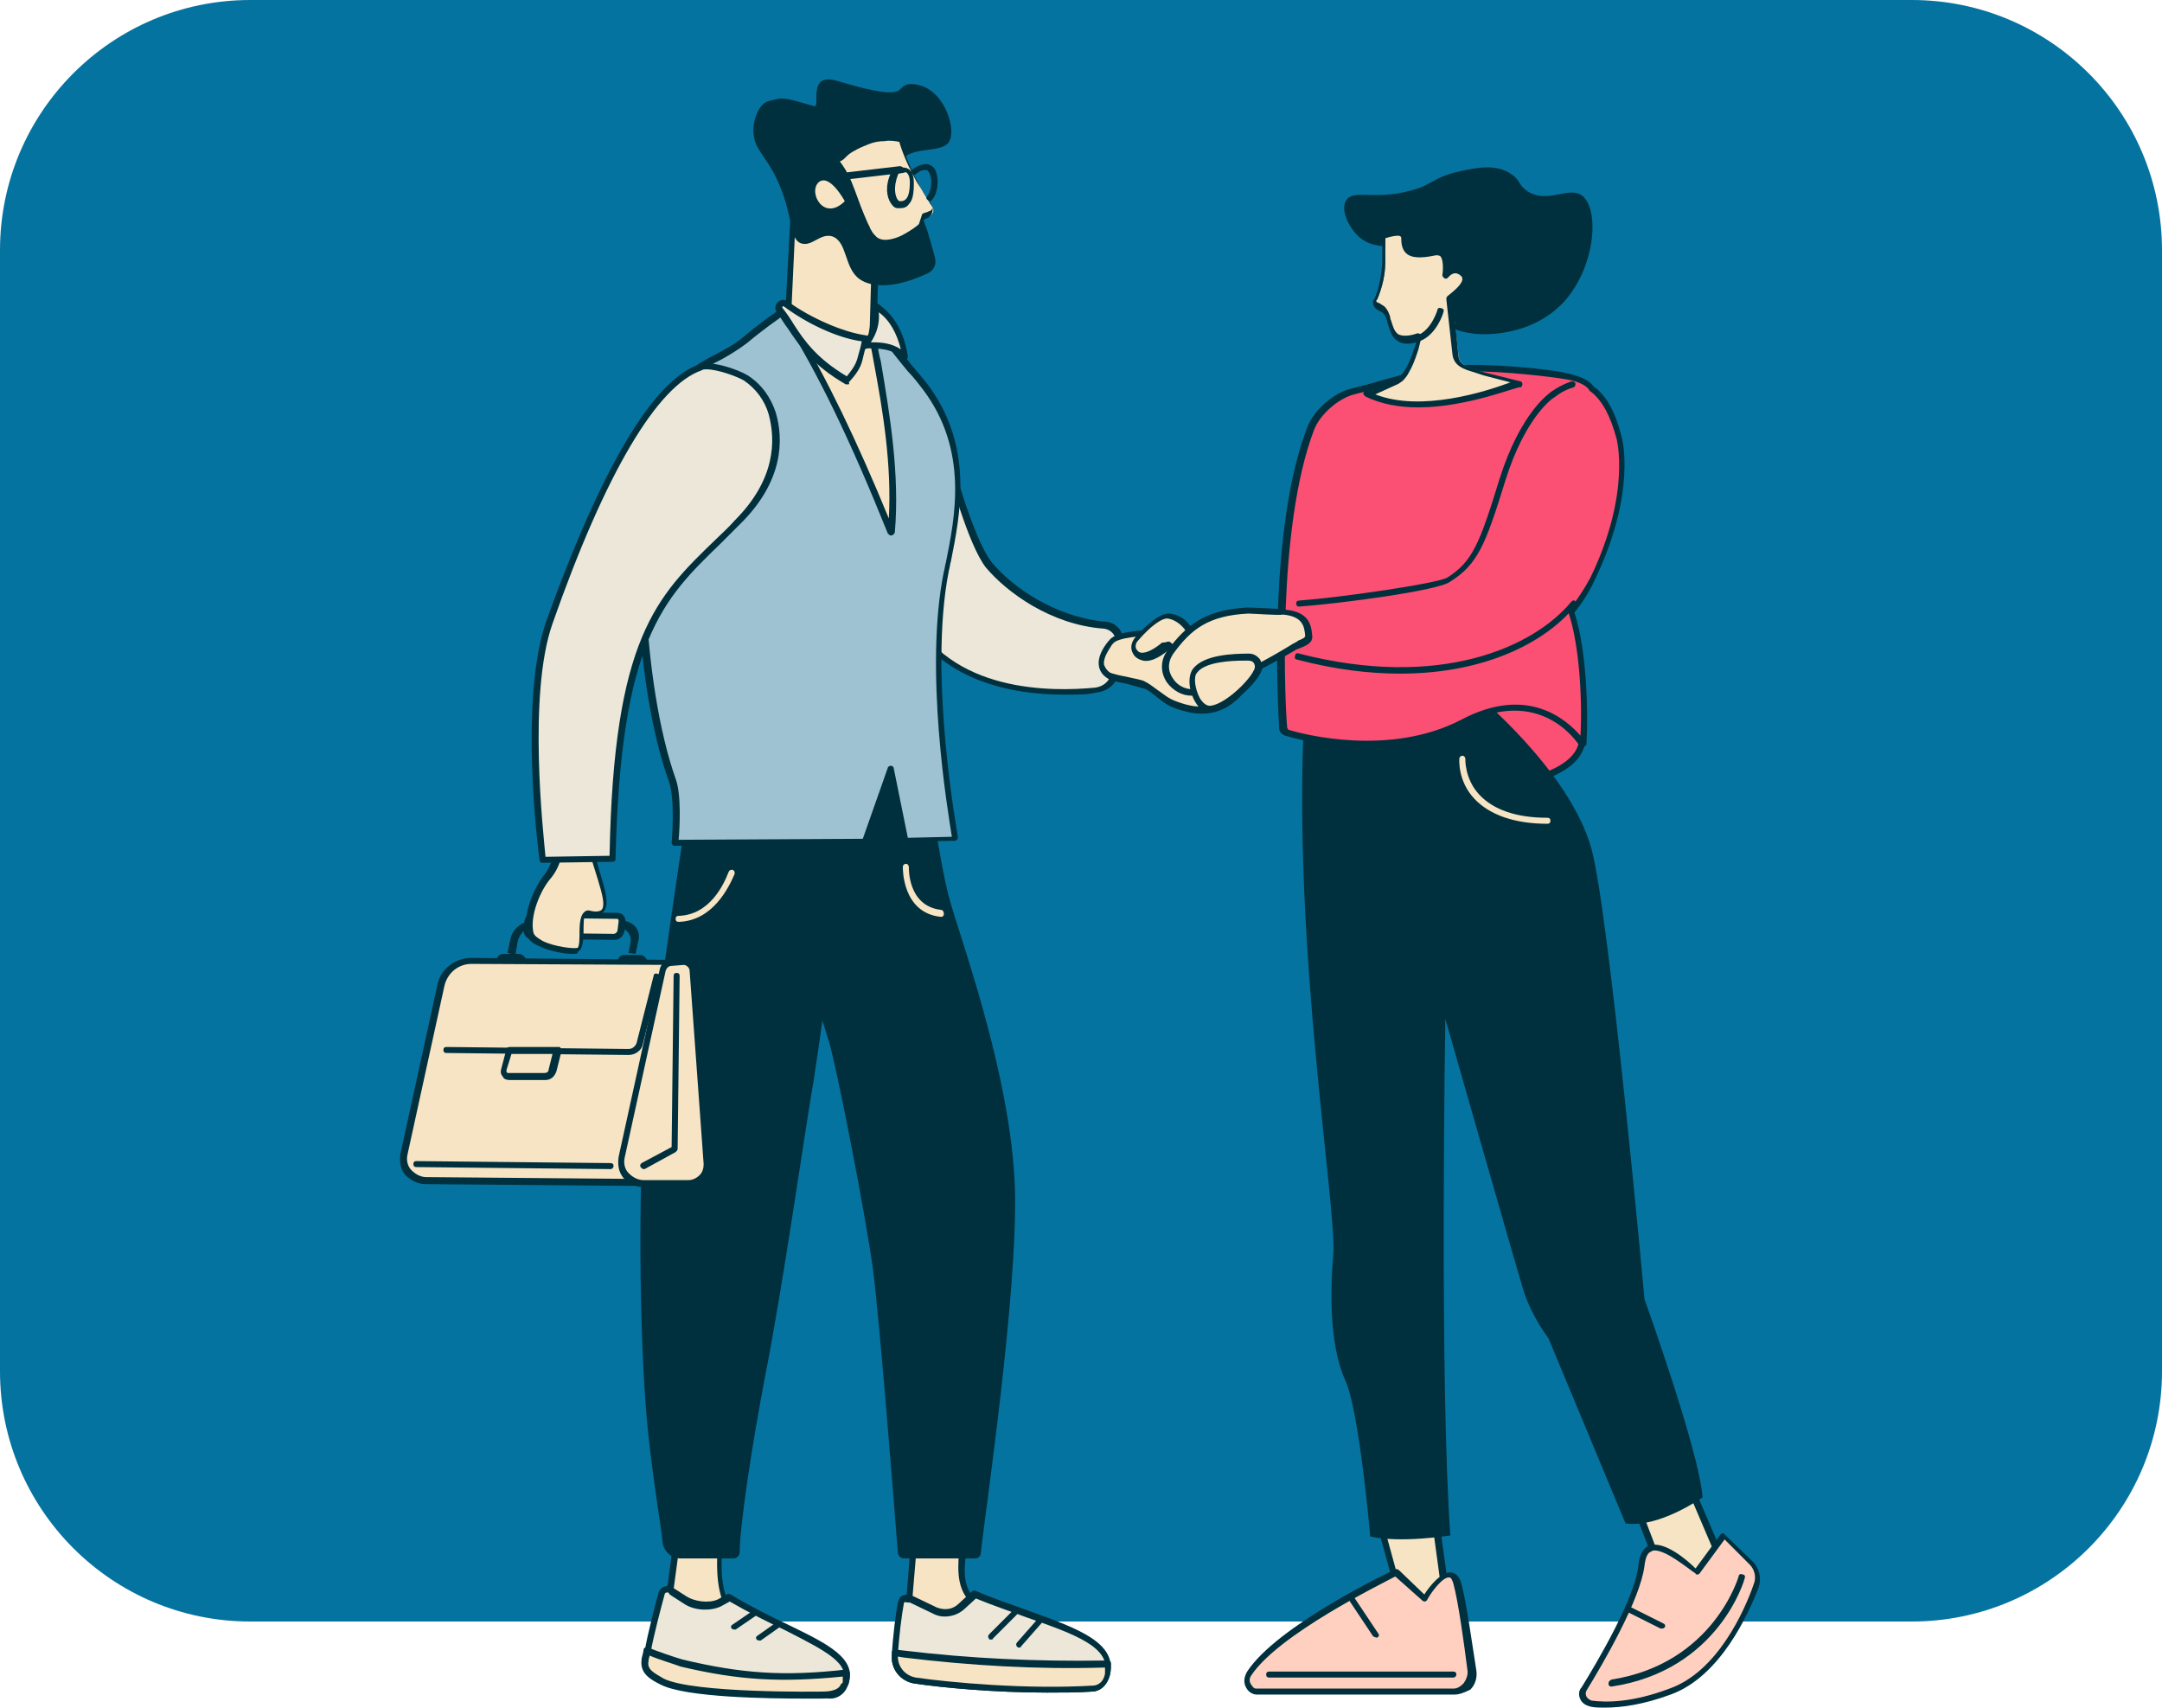<?xml version="1.0" encoding="utf-8"?>
<!-- Generator: Adobe Illustrator 27.0.1, SVG Export Plug-In . SVG Version: 6.00 Build 0)  -->
<svg version="1.1" id="Layer_1" xmlns="http://www.w3.org/2000/svg" xmlns:xlink="http://www.w3.org/1999/xlink" x="0px" y="0px"
	 viewBox="0 0 216 170.6" style="enable-background:new 0 0 216 170.6;" xml:space="preserve">
<style type="text/css">
	.st0{fill:#0573A0;}
	.st1{fill:#F7E4C4;}
	.st2{fill:#00303D;}
	.st3{fill:#ECE7D9;}
	.st4{fill:#9EC2D2;}
	.st5{fill:#FB4F73;}
	.st6{fill:#FFCFBF;}
</style>
<g>
	<path class="st0" d="M191,162H25c-13.8,0-25-11.2-25-25V25C0,11.2,11.2,0,25,0h166c13.8,0,25,11.2,25,25v112
		C216,150.8,204.8,162,191,162z"/>
	<g>
		<g>
			<g>
				<g>
					<g>
						<path class="st1" d="M66.4,162.9l7-1.4c-1.4-1.7-1.7-3.7-1.4-7.3l-4.3-0.2L66.4,162.9z"/>
						<g>
							<path class="st2" d="M66.4,163.2c-0.1,0-0.2,0-0.2-0.1c-0.1-0.1-0.1-0.2-0.1-0.3l1.2-8.9c0-0.2,0.2-0.3,0.3-0.3l4.3,0.2
								c0.1,0,0.2,0,0.2,0.1c0.1,0.1,0.1,0.2,0.1,0.2c-0.3,3.6,0,5.4,1.3,7.1c0.1,0.1,0.1,0.2,0,0.3c0,0.1-0.1,0.2-0.2,0.2
								L66.4,163.2C66.4,163.2,66.4,163.2,66.4,163.2z M67.9,154.3l-1.1,8.2l6.1-1.2c-1.1-1.6-1.4-3.6-1.2-6.8L67.9,154.3z"/>
						</g>
					</g>
					<g>
						<g>
							<path class="st3" d="M66.1,159.2c-0.3,1.1-1.1,4-1.4,5.8c-0.2,1.1,0.5,2.2,1.6,2.6c3.1,1,10.5,1.2,16.7,1.8
								c0.4,0,1.2-0.1,1.6-1.1c1.3-3.5-5.3-4.8-11.6-8.7c0,0-0.4,0.3-1,0.6c-1,0.5-2.5,0.3-3.4-0.3l-1.4-0.9
								C66.7,158.6,66.2,158.8,66.1,159.2z"/>
							<g>
								<path class="st2" d="M83,169.7c0,0-0.1,0-0.1,0c-1.6-0.1-3.3-0.3-4.9-0.4c-4.9-0.3-9.5-0.7-11.8-1.4c-1.2-0.4-2-1.7-1.8-2.9
									c0.3-1.8,1.1-4.8,1.4-5.9c0.1-0.3,0.3-0.5,0.6-0.6c0.3-0.1,0.6-0.1,0.8,0.1l1.4,0.9c0.8,0.5,2.2,0.7,3.1,0.3
									c0.5-0.3,0.9-0.5,0.9-0.5c0.1-0.1,0.2-0.1,0.4,0c2,1.2,4,2.2,5.7,3c3.9,1.9,7.1,3.4,6,6.1C84.4,169.3,83.6,169.7,83,169.7z
									 M66.7,159.1c0,0-0.1,0-0.1,0c-0.1,0-0.2,0.1-0.2,0.2c-0.3,1.1-1.1,4.1-1.4,5.8c-0.2,1,0.4,1.9,1.3,2.2
									c2.3,0.7,7.1,1,11.7,1.4c1.6,0.1,3.3,0.2,4.9,0.4c0.1,0,0.9,0,1.3-0.9c0.8-2-1.6-3.2-5.7-5.3c-1.7-0.8-3.7-1.8-5.6-2.9
									c-0.2,0.1-0.5,0.3-0.9,0.5c-1.1,0.5-2.7,0.4-3.7-0.3l-1.4-0.9C66.8,159.1,66.8,159.1,66.7,159.1z M66.1,159.2L66.1,159.2
									L66.1,159.2z"/>
							</g>
						</g>
						<g>
							<path class="st1" d="M64.5,165.8C64.5,165.9,64.5,165.9,64.5,165.8c-0.2,1.2,0.7,1.7,1.7,2.2c3.1,1.6,16,1.4,16,1.4
								s1.7,0.1,2.2-0.9c0.1-0.1,0.2-0.2,0.2-0.4c0-0.2,0.1-0.9,0.1-0.9c-6.5,0.7-10.7,0.4-16.4-1c-0.7-0.2-2.9-0.9-3.5-1.2
								C64.7,164.9,64.6,165.2,64.5,165.8z"/>
							<g>
								<path class="st2" d="M80.4,169.7c-3.6,0-11.9-0.1-14.4-1.4c-1-0.5-2.1-1.1-1.9-2.5c0,0,0,0,0-0.1c0.2-0.7,0.2-0.9,0.2-0.9
									c0-0.1,0.1-0.2,0.2-0.2c0.1,0,0.2,0,0.3,0c0.6,0.3,2.7,1,3.4,1.2c5.9,1.4,10.1,1.7,16.3,1c0.1,0,0.2,0,0.3,0.1
									c0.1,0.1,0.1,0.2,0.1,0.2c0,0.1,0,0.7-0.1,1c0,0.2-0.1,0.3-0.2,0.4c0,0,0,0.1-0.1,0.1c-0.6,1.2-2.5,1.1-2.5,1.1
									C82,169.7,81.4,169.7,80.4,169.7z M64.9,165.4c0,0.1-0.1,0.3-0.1,0.5c0,0,0,0,0,0l0,0c-0.2,0.9,0.5,1.2,1.5,1.8
									c3,1.5,15.7,1.3,15.8,1.3c0.4,0,1.6,0,1.9-0.7c0,0,0-0.1,0.1-0.1c0.1-0.1,0.1-0.1,0.1-0.2c0-0.1,0-0.3,0-0.5
									c-6.1,0.6-10.3,0.4-16.2-1C67.5,166.3,65.8,165.8,64.9,165.4z M64.5,165.8L64.5,165.8L64.5,165.8z"/>
							</g>
						</g>
						<path class="st2" d="M73.4,162.8c-0.1,0-0.2,0-0.3-0.1c-0.1-0.1-0.1-0.3,0.1-0.4l1.9-1.3c0.1-0.1,0.3-0.1,0.4,0.1
							c0.1,0.1,0.1,0.3-0.1,0.4l-1.9,1.3C73.6,162.8,73.5,162.8,73.4,162.8z"/>
						<path class="st2" d="M75.9,163.9c-0.1,0-0.2,0-0.3-0.1c-0.1-0.1-0.1-0.3,0.1-0.4l1.7-1.2c0.1-0.1,0.3-0.1,0.4,0.1
							c0.1,0.1,0.1,0.3-0.1,0.4l-1.7,1.2C76,163.9,75.9,163.9,75.9,163.9z"/>
					</g>
				</g>
				<g>
					<g>
						<path class="st1" d="M90.7,161.7l4.9,1.6l2.6-2.7c-2.8-1.4-1.9-4.4-1.9-6.3l-5-0.2L90.7,161.7z"/>
						<g>
							<path class="st2" d="M95.6,163.6C95.6,163.6,95.5,163.6,95.6,163.6l-5-1.6c-0.1,0-0.2-0.2-0.2-0.3l0.6-7.6
								c0-0.2,0.2-0.3,0.3-0.3l5,0.2c0.1,0,0.2,0,0.2,0.1c0.1,0.1,0.1,0.1,0.1,0.2c0,0.3,0,0.6-0.1,1c-0.2,1.8-0.4,3.9,1.8,5
								c0.1,0,0.2,0.1,0.2,0.2c0,0.1,0,0.2-0.1,0.3l-2.6,2.7C95.8,163.5,95.7,163.6,95.6,163.6z M91,161.5l4.5,1.4l2.1-2.3
								c-2.1-1.4-1.9-3.7-1.8-5.4c0-0.2,0-0.4,0.1-0.6l-4.3-0.2L91,161.5z"/>
						</g>
					</g>
					<g>
						<g>
							<path class="st3" d="M90,160.2c-0.2,1.2-0.5,3.3-0.6,5.3c0,1.2,0.8,2.3,2,2.5c3.4,0.5,11.1,1.2,17.8,0.8
								c0.5,0,1.3-0.3,1.5-1.5c0.9-3.9-6-4.9-13.3-8l-1.3,1.2c-0.7,0.7-1.7,0.8-2.6,0.4l-2.5-1.2C90.5,159.5,90.1,159.7,90,160.2z"
								/>
							<g>
								<path class="st2" d="M104.6,169.1c-5.3,0-10.5-0.5-13.2-0.9c-1.4-0.2-2.4-1.4-2.3-2.8c0.1-2,0.4-4.2,0.6-5.3
									c0.1-0.3,0.2-0.6,0.5-0.7c0.3-0.1,0.6-0.2,0.9,0l2.5,1.2c0.8,0.3,1.6,0.2,2.2-0.4l1.3-1.2c0.1-0.1,0.2-0.1,0.3-0.1
									c1.8,0.8,3.7,1.4,5.3,2c5,1.8,8.9,3.2,8.2,6.4c-0.3,1.2-1.1,1.7-1.8,1.7C107.7,169.1,106.1,169.1,104.6,169.1z M90.3,160.2
									c-0.2,1.1-0.5,3.3-0.6,5.3c0,1.1,0.7,2,1.8,2.1c3.5,0.5,11.1,1.2,17.7,0.8c0.2,0,1-0.1,1.2-1.2c0.6-2.6-2.9-3.9-7.8-5.6
									c-1.6-0.6-3.4-1.2-5.1-1.9l-1.2,1.1c-0.8,0.7-2,0.9-2.9,0.5l-2.5-1.2c-0.1,0-0.2,0-0.3,0C90.4,160,90.3,160.1,90.3,160.2z"
									/>
							</g>
						</g>
						<g>
							<path class="st1" d="M89.4,165.2c0,0,0,0.2,0,0.3c0,1.2,0.8,2.3,2,2.5c3.4,0.5,11.1,1.2,17.8,0.8c0.5,0,1.3-0.3,1.5-1.5
								c0.1-0.3,0.1-1,0.1-1l-0.5,0c-6.7,0.2-13.4-0.2-20-1L89.4,165.2z"/>
							<g>
								<path class="st2" d="M104.6,169.1c-5.3,0-10.5-0.5-13.2-0.9c-1.4-0.2-2.4-1.4-2.3-2.8l0-0.3c0-0.1,0-0.2,0.1-0.2
									c0.1-0.1,0.2-0.1,0.2-0.1l0.9,0.1c6.6,0.8,13.3,1.1,19.9,1l0.5,0c0.2,0,0.3,0.1,0.3,0.3c0,0.1,0,0.7-0.1,1.1
									c-0.3,1.2-1.1,1.7-1.8,1.7C107.7,169.1,106.1,169.1,104.6,169.1z M89.7,165.5c0,1,0.7,1.9,1.8,2.1
									c3.5,0.5,11.1,1.2,17.7,0.8c0.2,0,1-0.1,1.2-1.2c0-0.2,0-0.4,0-0.6l-0.1,0c-6.7,0.2-13.4-0.2-20-1L89.7,165.5z"/>
							</g>
						</g>
						<path class="st2" d="M99,163.8c-0.1,0-0.2,0-0.2-0.1c-0.1-0.1-0.1-0.3,0-0.4l2.4-2.4c0.1-0.1,0.3-0.1,0.4,0
							c0.1,0.1,0.1,0.3,0,0.4l-2.4,2.4C99.2,163.8,99.1,163.8,99,163.8z"/>
						<path class="st2" d="M101.8,164.6c-0.1,0-0.1,0-0.2-0.1c-0.1-0.1-0.1-0.3,0-0.4l2.2-2.5c0.1-0.1,0.3-0.1,0.4,0
							c0.1,0.1,0.1,0.3,0,0.4l-2.2,2.5C102,164.6,101.9,164.6,101.8,164.6z"/>
					</g>
				</g>
				<path class="st2" d="M82.8,104c0.7,2.2,3.6,16.9,4.4,22.7c0.7,5.3,2.2,24.6,2.5,28.4c0,0.3,0.3,0.6,0.6,0.6h7.1
					c0.3,0,0.6-0.2,0.6-0.6c0.4-3.9,3.7-25.8,3.4-36.4c-0.4-11.5-5.6-25.3-6.6-29.1c-1-3.8-2.2-12.7-2.2-12.7l-23.9,3.7
					c0,0-3,19.4-4.3,31.1c-0.6,5.2-0.6,21.9,0.3,30.9c0.6,5.8,1.3,9.5,1.5,11.5c0.1,0.9,0.9,1.6,1.8,1.6h5.3c0.3,0,0.6-0.3,0.6-0.6
					c0-2.4,1.1-10.1,2.6-17.9c1.8-9.2,3.8-23.5,4.8-29.3c0.3-1.9,0.6-4.1,0.9-6.2C82.1,101.8,82.1,101.8,82.8,104z"/>
				<path class="st1" d="M67.8,92.1c-0.2,0-0.3-0.1-0.3-0.3c0-0.2,0.1-0.3,0.3-0.3c3.1-0.1,4.5-3.1,5-4.4c0.1-0.2,0.2-0.2,0.4-0.2
					c0.2,0.1,0.2,0.2,0.2,0.4C72.8,88.7,71.2,92,67.8,92.1C67.8,92.1,67.8,92.1,67.8,92.1z"/>
				<path class="st1" d="M94,91.6C94,91.6,94,91.6,94,91.6c-3.9-0.4-3.8-4.9-3.8-5c0-0.2,0.2-0.3,0.3-0.3c0.2,0,0.3,0.2,0.3,0.3
					c0,0.2-0.1,3.9,3.2,4.3c0.2,0,0.3,0.2,0.3,0.4C94.3,91.5,94.2,91.6,94,91.6z"/>
			</g>
			<g>
				<g>
					<g>
						<path class="st1" d="M78.7,32.4l0.6-11.2l8.1,4.2l-0.2,7.1c-0.1,1.6-1.3,5.5-1.3,5.5c-1.7,1.2-4.1-2.1-5.8-3.3l-0.4-0.3
							C79,33.9,78.6,33.2,78.7,32.4z"/>
						<g>
							<path class="st2" d="M85.1,38.5c-1.2,0-2.5-1.2-3.8-2.4c-0.5-0.5-1-0.9-1.4-1.2l-0.4-0.3c-0.7-0.5-1.2-1.4-1.1-2.3l0.6-11.2
								c0-0.1,0.1-0.2,0.2-0.3c0.1-0.1,0.2-0.1,0.3,0l8.1,4.2c0.1,0.1,0.2,0.2,0.2,0.3l-0.2,7.1c-0.1,1.6-1.3,5.4-1.3,5.6
								c0,0.1-0.1,0.1-0.1,0.2C85.7,38.4,85.4,38.5,85.1,38.5z M79.5,21.6L79,32.4c0,0,0,0,0,0c0,0.7,0.3,1.4,0.8,1.8l0.4,0.3
								c0.5,0.3,1,0.8,1.5,1.3c1.3,1.2,2.8,2.6,3.9,2c0.2-0.6,1.2-3.9,1.3-5.3l0.2-6.9L79.5,21.6z M78.7,32.4L78.7,32.4L78.7,32.4z"
								/>
						</g>
					</g>
					<path class="st2" d="M91.2,8.4c-2.2-0.1,0.5,2.1-7.5-0.3c-3.2-1-1.6,2.8-2.4,2.5c-3.1-0.9-3-0.9-4.5-0.5
						c-1,0.2-1.7,2.1-1.5,3.4c0.2,1.8,1.7,2.3,3,6.1c0.9,2.7,0.7,4.3,1.7,4.7c1.1,0.4,1.9-1,3.1-0.7c1.6,0.5,1.2,3.2,2.8,4.3
						c1,0.7,3.2,1.1,6.8-0.6c0.6-0.3,0.9-0.9,0.7-1.6c-0.2-0.8-0.5-1.8-0.8-2.8c-1.6-4.5-3.2-5.6-2.6-6.7c0.9-1.8,4.3-0.7,4.9-2.2
						C95.5,12.6,94.2,8.6,91.2,8.4z"/>
					<g>
						<path class="st1" d="M83.6,16.1l0.6,1.2c0.3,0.5,0.5,1.1,0.7,1.7c0.4,1.1,1.1,2.9,1.5,4c1.3,3.4,5.5-0.3,5.5-0.3l0.3-0.9
							l0.6-0.2c0.1,0,0.2-0.1,0.3-0.2c0.2-0.2,0.2-0.5,0-0.8c-0.8-1.2-2.5-4-3.1-6.4C90,14.1,86.5,13.2,83.6,16.1z"/>
						<g>
							<path class="st2" d="M83.9,16.1c0.1,0.2,0.3,0.4,0.4,0.6c0.1,0.1,0.1,0.2,0.2,0.3l0.2,0.4c0.3,0.5,0.5,1.1,0.7,1.6
								c0.4,1.1,0.8,2.2,1.3,3.3l0.2,0.4c0,0.1,0.1,0.2,0.2,0.4c0.1,0.2,0.3,0.4,0.5,0.6c0.4,0.3,0.9,0.3,1.4,0.2
								c0.5-0.1,1-0.3,1.5-0.6c0.5-0.3,1-0.6,1.4-1l-0.1,0.1l0.3-0.9l0,0c0-0.1,0.1-0.2,0.2-0.2c0.2-0.1,0.4-0.1,0.5-0.2
								c0.2,0,0.2-0.1,0.3-0.2c0.1-0.1,0-0.2,0-0.4c0,0-0.1-0.1-0.1-0.2l-0.2-0.2c-0.4-0.6-0.8-1.3-1.2-1.9
								c-0.7-1.3-1.4-2.7-1.8-4.2l0.2,0.2c-0.5-0.1-1.1-0.2-1.6-0.1c-0.6,0-1.1,0.1-1.6,0.3c-0.5,0.2-1,0.4-1.5,0.7
								c-0.2,0.1-0.5,0.3-0.7,0.5c-0.1,0.1-0.2,0.2-0.3,0.3C84,16.1,84,16.1,84,16.1C84,16.1,83.9,16.1,83.9,16.1z M83.2,16
								c0.1-0.1,0.1-0.2,0.2-0.3c0.1-0.1,0.2-0.2,0.2-0.2c0.1-0.1,0.2-0.2,0.3-0.3c0.2-0.2,0.5-0.4,0.7-0.5c0.5-0.3,1.1-0.6,1.7-0.7
								c0.6-0.2,1.2-0.3,1.8-0.3c0.6,0,1.2,0,1.8,0.2c0.1,0,0.2,0.1,0.2,0.2l0,0c0.3,1.4,0.9,2.8,1.6,4.1c0.3,0.7,0.7,1.3,1.1,1.9
								l0.1,0.2c0.1,0.1,0.1,0.1,0.2,0.3c0.1,0.2,0.1,0.5,0,0.7c0,0.1-0.1,0.2-0.2,0.3c-0.1,0.1-0.2,0.2-0.3,0.2
								c-0.2,0.1-0.3,0.2-0.5,0.2l0.2-0.2l-0.3,0.9l0,0c0,0.1-0.1,0.1-0.1,0.1c-0.5,0.4-1,0.7-1.5,1c-0.5,0.3-1.1,0.6-1.7,0.7
								c-0.3,0.1-0.6,0.1-1,0c-0.3,0-0.7-0.2-0.9-0.4c-0.3-0.2-0.5-0.5-0.7-0.8c-0.1-0.1-0.1-0.3-0.2-0.4L86,22.6
								c-0.4-1.1-0.9-2.2-1.3-3.3c-0.2-0.6-0.4-1.1-0.6-1.6l-0.4-0.8C83.5,16.6,83.4,16.3,83.2,16z"/>
						</g>
					</g>
					<path class="st1" d="M84.4,20.1c0,0-1.5-2.8-2.6-1.9C80.7,19.2,82.3,22.2,84.4,20.1z"/>
				</g>
				<g>
					<g>
						<g>
							<path class="st2" d="M89.9,20.8c-0.1,0-0.1,0-0.2,0c-0.3,0-0.5-0.2-0.7-0.5c-0.4-0.6-0.6-1.7,0-3c0.1-0.2,0.3-0.4,0.6-0.5
								c0.3-0.1,0.7-0.1,1,0c0.5,0.2,0.7,0.7,0.7,1.5c0,1-0.1,1.7-0.5,2.1C90.6,20.7,90.3,20.8,89.9,20.8z M90.1,17.3
								c-0.1,0-0.2,0-0.2,0c-0.1,0-0.2,0.1-0.2,0.2c-0.5,1.3-0.2,2.1-0.1,2.3c0.1,0.2,0.2,0.3,0.3,0.3c0.2,0,0.4,0,0.6-0.2
								c0.2-0.2,0.4-0.6,0.4-1.7c0-0.6-0.2-0.9-0.4-1c0,0,0,0,0,0C90.2,17.3,90.1,17.3,90.1,17.3z"/>
						</g>
						<path class="st2" d="M83.1,18.1c-0.2,0-0.3-0.1-0.3-0.3c0-0.2,0.1-0.3,0.3-0.4l6.8-0.8c0.2,0,0.3,0.1,0.4,0.3
							c0,0.2-0.1,0.3-0.3,0.4L83.1,18.1C83.1,18.1,83.1,18.1,83.1,18.1z"/>
					</g>
					<g>
						<path class="st2" d="M92.9,20.1c-0.1,0-0.2-0.1-0.3-0.2c-0.1-0.1,0-0.3,0.1-0.4c0.2-0.2,0.6-1.4,0.1-2.3
							c-0.1-0.2-0.2-0.2-0.3-0.2c-0.4-0.1-0.9,0.3-1,0.4c-0.1,0.1-0.3,0.1-0.4-0.1C91,17.2,91,17,91.2,16.9c0.1-0.1,0.9-0.6,1.5-0.5
							c0.3,0.1,0.5,0.2,0.7,0.5c0.5,1,0.2,2.1,0.1,2.4c-0.1,0.3-0.3,0.6-0.5,0.8C93,20.1,92.9,20.1,92.9,20.1z M92.7,19.5L92.7,19.5
							L92.7,19.5z"/>
					</g>
				</g>
			</g>
			<g>
				<g>
					<path class="st3" d="M94.5,44.8c0,0,2.2,9.1,4.4,11.7c2.1,2.6,6.4,5.6,11.5,6c0,0,2.8-0.2,1.1,5c-0.3,0.8-1,1.4-1.9,1.5
						c-3.9,0.4-14.7,0.7-18.8-7.8C85.5,50.8,94.5,44.8,94.5,44.8z"/>
					<g>
						<path class="st2" d="M106.3,69.4c-5.1,0-12.6-1.3-16-8.1c-5.2-10.5,3.9-16.7,4-16.8c0.1-0.1,0.2-0.1,0.3,0
							c0.1,0,0.2,0.1,0.2,0.2c0,0.1,2.3,9,4.3,11.5c2,2.4,6.2,5.4,11.2,5.9c0.2,0,0.9,0,1.5,0.7c0.7,0.9,0.6,2.5-0.1,4.7
							c-0.3,1-1.2,1.6-2.2,1.7C108.7,69.4,107.6,69.4,106.3,69.4z M94.3,45.4c-1.6,1.3-7.8,6.8-3.4,15.7c4,8.2,14.3,8,18.5,7.6
							c0.8-0.1,1.4-0.6,1.6-1.3c0.9-2.5,0.6-3.6,0.2-4.1c-0.4-0.5-1-0.5-1-0.5c0,0,0,0,0,0c-5.2-0.4-9.6-3.6-11.7-6.1
							C96.7,54.4,94.8,47.3,94.3,45.4z"/>
					</g>
				</g>
				<g>
					<path class="st4" d="M78,31.3c0,0-1.3,0.7-3.7,2.8c-2.4,2-6,2.1-8.1,7.1c-3.6,8.7-2.6,27.3,0.8,36.7c0.7,1.9,0.3,6.3,0.3,6.3
						l19-0.2l2.6-7.3l1.4,7.2l5-0.1c0,0-3.1-15.9-0.9-26.7c0.9-4.5,2.9-11.9-2.1-18.5c-1.1-1.5-3.4-4.2-4.4-5.8l-1.2,1.2
						c-0.2,0.1-0.5,2-0.8,2c-3,0.5-3.9-0.9-6-3.1L78,31.3z"/>
					<g>
						<path class="st2" d="M67.4,84.5c-0.1,0-0.2,0-0.2-0.1c-0.1-0.1-0.1-0.2-0.1-0.2c0,0,0.4-4.4-0.3-6.2c-3.4-9.5-4.5-28.1-0.8-37
							c1.5-3.5,3.7-4.7,5.7-5.7c0.9-0.5,1.7-0.9,2.4-1.5c2.4-2,3.7-2.8,3.7-2.8c0.1-0.1,0.3,0,0.4,0l1.8,1.8
							c0.2,0.2,0.4,0.5,0.6,0.7c1.7,1.8,2.5,2.7,5,2.3c0.1-0.2,0.2-0.6,0.3-0.9c0.2-0.7,0.3-1,0.5-1.1l1.2-1.2
							c0.1-0.1,0.2-0.1,0.3-0.1c0.1,0,0.2,0.1,0.2,0.1c0.7,1,1.9,2.5,3,3.9c0.6,0.7,1.1,1.3,1.5,1.8c4.8,6.3,3.3,13.2,2.4,17.8
							c-0.1,0.3-0.1,0.6-0.2,0.9c-2.1,10.6,0.9,26.4,0.9,26.6c0,0.1,0,0.2-0.1,0.3c-0.1,0.1-0.1,0.1-0.2,0.1l-5,0.1
							c-0.2,0-0.3-0.1-0.3-0.3l-1.2-6l-2.2,6.2c0,0.1-0.2,0.2-0.3,0.2L67.4,84.5C67.4,84.5,67.4,84.5,67.4,84.5z M78,31.7
							c-0.4,0.3-1.6,1.1-3.4,2.6c-0.8,0.6-1.6,1.1-2.5,1.6c-2,1-4,2.1-5.4,5.4c-3.6,8.5-2.5,27.2,0.8,36.5c0.6,1.6,0.4,5,0.3,6.1
							l18.4-0.1l2.5-7.1c0-0.1,0.2-0.2,0.3-0.2c0.1,0,0.3,0.1,0.3,0.3l1.4,6.9l4.4-0.1c-0.4-2.5-2.8-16.7-0.8-26.5
							c0.1-0.3,0.1-0.6,0.2-0.9c0.9-4.5,2.3-11.2-2.3-17.3c-0.4-0.5-0.9-1.2-1.5-1.8c-1-1.2-2.1-2.6-2.8-3.6l-1,1c0,0,0,0,0,0
							c-0.1,0.1-0.2,0.5-0.2,0.8c-0.2,0.8-0.3,1.2-0.7,1.3c-2.9,0.5-4-0.7-5.6-2.5c-0.2-0.2-0.4-0.4-0.6-0.7L78,31.7z M86.7,34.5
							C86.7,34.5,86.7,34.5,86.7,34.5C86.7,34.5,86.7,34.5,86.7,34.5z"/>
					</g>
				</g>
				<g>
					<g>
						<g>
							<path class="st1" d="M111,64.2c-0.4,0.6-1.8,2.3-0.2,3.4c0.4,0.3,2.9,0.6,3.6,0.9c1,0.5,1.7,1.5,3.2,2c2.8,1,4.5,0.3,6-1.2
								c1.5-1.5-2.7-6.6-5.6-6.3S111.7,63.3,111,64.2z"/>
							<g>
								<path class="st2" d="M120,71.3c-0.8,0-1.6-0.2-2.5-0.5c-0.9-0.3-1.6-0.9-2.1-1.3c-0.4-0.3-0.7-0.6-1.1-0.7
									c-0.3-0.1-1.1-0.3-1.8-0.5c-1-0.2-1.6-0.3-1.8-0.5c-0.5-0.3-0.8-0.7-0.9-1.2c-0.2-1,0.5-2,0.9-2.5l0.1-0.1
									c0.6-0.9,2.9-1,5.5-1.2c0.6,0,1.2-0.1,1.7-0.1c2.3-0.2,4.9,2.4,5.9,4.3c0.5,1.1,0.5,2,0,2.6C122.7,70.8,121.5,71.3,120,71.3
									z M118.2,63.3c-0.1,0-0.1,0-0.2,0c-0.6,0-1.2,0.1-1.8,0.1c-2.1,0.1-4.6,0.3-5,0.9c0,0,0,0,0,0l-0.1,0.1
									c-0.3,0.5-0.9,1.3-0.8,2c0.1,0.3,0.3,0.6,0.6,0.8c0.2,0.1,1,0.3,1.6,0.4c0.8,0.2,1.6,0.3,1.9,0.5c0.4,0.2,0.8,0.5,1.2,0.8
									c0.6,0.4,1.1,0.9,2,1.2c2.4,0.9,4.1,0.6,5.7-1.1c0.3-0.3,0.3-1-0.1-1.9C122.4,65.4,120,63.3,118.2,63.3z M111,64.2L111,64.2
									L111,64.2z"/>
							</g>
						</g>
						<g>
							<path class="st1" d="M113.4,65c-0.2-0.4-0.1-0.9,0.2-1.2c0.7-0.8,2.2-2.4,3.2-2.3c1.2,0.1,2.8,1.5,2.3,3.8
								c-0.3,1.5-1.7,0.8-1.8,0.2c-0.2-0.6-0.5-1.3-0.8-1C116.2,64.8,114.2,66.5,113.4,65z"/>
							<g>
								<path class="st2" d="M118.4,66.6c-0.6,0-1.2-0.5-1.3-0.9c-0.2-0.5-0.3-0.8-0.3-0.8c-0.5,0.4-1.6,1.3-2.6,1.1
									c-0.4-0.1-0.8-0.3-1-0.7c-0.3-0.5-0.2-1.1,0.2-1.6c1-1.1,2.4-2.5,3.5-2.4c0.8,0.1,1.5,0.5,2,1.2c0.4,0.6,0.9,1.6,0.6,3
									C119.3,66.4,118.7,66.6,118.4,66.6C118.4,66.6,118.4,66.6,118.4,66.6z M116.7,64.1c0,0,0.1,0,0.1,0c0.3,0.1,0.6,0.5,0.8,1.3
									c0.1,0.2,0.4,0.5,0.7,0.5c0.2,0,0.4-0.2,0.5-0.6c0.2-1.2-0.1-2-0.5-2.5c-0.4-0.5-1-0.9-1.6-1c-0.6-0.1-1.8,0.8-3,2.2
									c-0.2,0.2-0.3,0.5-0.2,0.8c0.1,0.2,0.3,0.4,0.5,0.4c0.6,0.1,1.5-0.5,2.1-1C116.5,64.2,116.6,64.1,116.7,64.1z"/>
							</g>
						</g>
					</g>
				</g>
				<g>
					<path class="st1" d="M89,53.2c-3.2-8-6.6-15.4-10.5-21.7c2.9,2,5.3,4.9,8.8,2.5C88.2,39.7,89.7,46.6,89,53.2z"/>
					<g>
						<path class="st2" d="M89,53.5c-0.1,0-0.2-0.1-0.3-0.2c-3.7-9.2-7-16.1-10.5-21.6c-0.1-0.1-0.1-0.3,0-0.4
							c0.1-0.1,0.3-0.1,0.4,0c0.5,0.3,0.9,0.7,1.4,1c2.3,1.8,4.3,3.4,7.1,1.5c0.1-0.1,0.2-0.1,0.3,0c0.1,0,0.2,0.1,0.2,0.2
							c0.1,0.7,0.2,1.4,0.4,2.1c0.9,5.3,1.9,11.3,1.4,17.1C89.3,53.4,89.2,53.5,89,53.5C89,53.5,89,53.5,89,53.5z M79.6,32.8
							c3,5,6,11.2,9.2,19c0.3-5.4-0.6-10.8-1.5-15.6c-0.1-0.6-0.2-1.1-0.3-1.6C84.1,36.3,81.8,34.5,79.6,32.8
							C79.6,32.8,79.6,32.8,79.6,32.8z"/>
					</g>
				</g>
				<g>
					<path class="st3" d="M78.6,30.4c2.3,1.7,5.7,3.2,8,3.5c-0.7,2.1-0.2,2.4-1.8,4.2c-4.2-2.5-5.1-4.8-6.8-7
						C77.6,30.6,78.2,30.1,78.6,30.4z"/>
					<g>
						<path class="st2" d="M84.7,38.4c-0.1,0-0.1,0-0.2,0c-3.3-1.9-4.6-3.8-5.8-5.6c-0.4-0.5-0.7-1.1-1.1-1.6
							c-0.2-0.3-0.2-0.7,0.1-1c0.3-0.3,0.7-0.3,1-0.1c0,0,0,0,0,0c2.3,1.7,5.6,3.1,7.8,3.4c0.1,0,0.2,0.1,0.2,0.1
							c0.1,0.1,0.1,0.2,0,0.3c-0.2,0.7-0.3,1.1-0.4,1.5c-0.2,0.9-0.3,1.5-1.5,2.8C84.9,38.4,84.8,38.4,84.7,38.4z M78.3,30.6
							c0,0-0.1,0-0.1,0c0,0-0.1,0.1,0,0.2c0.4,0.5,0.8,1.1,1.1,1.6c1.1,1.7,2.3,3.4,5.3,5.2c0.9-1.1,1-1.5,1.2-2.3
							c0.1-0.3,0.2-0.7,0.3-1.2C83.8,33.8,80.7,32.4,78.3,30.6C78.4,30.7,78.3,30.6,78.3,30.6z"/>
					</g>
				</g>
				<g>
					<path class="st3" d="M86.4,34.5c1-1.2,1.3-2.6,1-4.1c1.8,1.1,2.7,2.9,3.1,5.2C89.2,34.4,87.7,34.4,86.4,34.5z"/>
					<g>
						<path class="st2" d="M90.5,36c-0.1,0-0.2,0-0.2-0.1c-1.1-1.1-2.5-1.1-3.8-1.1c-0.1,0-0.2-0.1-0.3-0.2c-0.1-0.1,0-0.2,0-0.3
							c0.9-1.1,1.2-2.3,0.9-3.8c0-0.1,0-0.3,0.1-0.3c0.1-0.1,0.2-0.1,0.3,0c1.7,1.1,2.8,2.8,3.2,5.4c0,0.1,0,0.3-0.2,0.3
							C90.6,36,90.5,36,90.5,36z M87.2,34.2c0.9,0,1.9,0.1,2.8,0.7c-0.4-1.6-1.1-2.9-2.2-3.7c0.1,1.1-0.2,2.1-0.8,3
							C87.1,34.2,87.1,34.2,87.2,34.2z"/>
					</g>
				</g>
			</g>
			<g>
				<g>
					<path class="st1" d="M65.8,118.2L42.6,118c-1.4,0-2.4-1.3-2.1-2.6l3.7-16.9c0.3-1.4,1.6-2.4,3.1-2.4l20,0.2L65.8,118.2z"/>
					<g>
						<path class="st2" d="M65.8,118.5C65.8,118.5,65.8,118.5,65.8,118.5l-23.3-0.2c-0.8,0-1.5-0.4-2-0.9c-0.5-0.6-0.6-1.3-0.5-2.1
							l3.7-16.9c0.3-1.6,1.8-2.7,3.4-2.7l20,0.2c0.1,0,0.2,0,0.2,0.1c0.1,0.1,0.1,0.1,0.1,0.2l-1.3,22
							C66.1,118.4,66,118.5,65.8,118.5z M47.1,96.3c-1.3,0-2.4,0.9-2.7,2.2l-3.7,16.9c-0.1,0.5,0,1.1,0.4,1.5
							c0.4,0.4,0.9,0.7,1.5,0.7l23,0.2l1.3-21.4L47.1,96.3C47.2,96.3,47.1,96.3,47.1,96.3z"/>
					</g>
				</g>
				<g>
					<path class="st1" d="M68.8,118.2l-4.5,0c-1.4,0-2.4-1.3-2.1-2.6l4.1-18.7c0.1-0.4,0.5-0.7,0.9-0.7l1.2,0c0.5,0,0.9,0.4,0.9,0.8
						l1.4,19.3C70.7,117.4,69.9,118.3,68.8,118.2z"/>
					<g>
						<path class="st2" d="M68.8,118.6C68.8,118.6,68.8,118.6,68.8,118.6l-4.5,0c-0.8,0-1.5-0.4-2-0.9c-0.5-0.6-0.6-1.3-0.5-2.1
							l4.1-18.7c0.1-0.6,0.6-1,1.2-1c0,0,0,0,0,0l1.2,0c0.6,0,1.2,0.5,1.2,1.1l1.4,19.3c0,0.6-0.2,1.2-0.6,1.6
							C70,118.3,69.4,118.6,68.8,118.6z M67.1,96.5c-0.3,0-0.5,0.2-0.6,0.5l-4.1,18.7c-0.1,0.5,0,1.1,0.4,1.5
							c0.4,0.4,0.9,0.7,1.5,0.7l4.5,0c0.4,0,0.8-0.2,1.1-0.5c0.3-0.3,0.4-0.7,0.4-1.1l-1.4-19.3c0-0.3-0.3-0.6-0.6-0.6L67.1,96.5
							C67.1,96.5,67.1,96.5,67.1,96.5z"/>
					</g>
				</g>
				<path class="st2" d="M62.8,105.4C62.8,105.4,62.8,105.4,62.8,105.4l-18.2-0.2c-0.2,0-0.3-0.1-0.3-0.3c0-0.2,0.1-0.3,0.3-0.3
					l18.2,0.2c0,0,0,0,0,0c0.4,0,0.7-0.3,0.8-0.6l1.7-6.7c0-0.2,0.2-0.3,0.4-0.2c0.2,0,0.3,0.2,0.2,0.4l-1.7,6.7
					C64.1,104.9,63.5,105.4,62.8,105.4z"/>
				<g>
					<path class="st1" d="M55.7,105l-0.5,2c-0.1,0.3-0.4,0.6-0.8,0.6l-3.6,0c-0.4,0-0.7-0.4-0.6-0.7l0.5-1.9L55.7,105z"/>
					<g>
						<path class="st2" d="M54.5,107.9C54.5,107.9,54.5,107.9,54.5,107.9l-3.6,0c-0.3,0-0.6-0.1-0.7-0.4c-0.2-0.2-0.2-0.5-0.1-0.8
							l0.5-1.9c0-0.1,0.2-0.2,0.3-0.2l4.9,0c0.1,0,0.2,0,0.2,0.1c0.1,0.1,0.1,0.2,0.1,0.3l-0.5,2C55.4,107.6,55,107.9,54.5,107.9z
							 M51.1,105.3l-0.5,1.6c0,0.1,0,0.2,0,0.2c0.1,0.1,0.1,0.1,0.2,0.1l3.6,0c0.2,0,0.4-0.1,0.4-0.3l0.4-1.6L51.1,105.3z"/>
					</g>
				</g>
				<path class="st2" d="M61,116.8C61,116.8,61,116.8,61,116.8l-19.4-0.2c-0.2,0-0.3-0.1-0.3-0.3c0-0.2,0.1-0.3,0.3-0.3l19.4,0.2
					c0.2,0,0.3,0.1,0.3,0.3C61.3,116.6,61.2,116.8,61,116.8z"/>
				<g>
					<path class="st2" d="M51.8,95.3l-1.5,0c-0.4,0-0.7,0.3-0.7,0.7l3,0C52.5,95.6,52.2,95.3,51.8,95.3z"/>
					<path class="st2" d="M63.9,95.4l-1.5,0c-0.4,0-0.7,0.3-0.7,0.7l3,0C64.6,95.7,64.3,95.4,63.9,95.4z"/>
					<path class="st2" d="M63.5,95.3l0.3-1.4c0.2-1-0.5-1.8-1.5-1.9L53.2,92c-1,0-2,0.8-2.2,1.8l-0.3,1.4l0.8,0.2l0.2-1.2
						c0.1-0.8,0.8-1.6,1.6-1.6l8.5,0.1c0.8,0,1.3,0.7,1.2,1.4l-0.2,1.1L63.5,95.3z"/>
					<g>
						<path class="st1" d="M61.7,91.5l-8.3-0.1c-0.3,0-0.7,0.3-0.7,0.6l-0.1,0.8c-0.1,0.4,0.2,0.6,0.5,0.7l8.3,0.1
							c0.3,0,0.7-0.3,0.7-0.6l0.1-0.8C62.3,91.8,62.1,91.5,61.7,91.5z"/>
						<g>
							<path class="st2" d="M61.4,93.9C61.4,93.9,61.4,93.9,61.4,93.9l-8.3-0.1c-0.2,0-0.5-0.1-0.6-0.3c-0.2-0.2-0.2-0.5-0.2-0.7
								l0.1-0.8c0.1-0.5,0.5-0.9,1-0.9l8.3,0.1c0.2,0,0.5,0.1,0.6,0.3c0.2,0.2,0.2,0.5,0.2,0.7l-0.1,0.8
								C62.3,93.5,61.9,93.9,61.4,93.9z M53.4,91.7c-0.2,0-0.4,0.2-0.4,0.4l-0.1,0.8c0,0.1,0,0.2,0,0.2c0,0,0.1,0.1,0.1,0.1l8.3,0.1
								c0.2,0,0.4-0.2,0.4-0.4l0.1-0.8c0-0.1,0-0.2,0-0.2c0,0-0.1-0.1-0.1-0.1L53.4,91.7C53.4,91.7,53.4,91.7,53.4,91.7z"/>
						</g>
					</g>
				</g>
				<path class="st2" d="M64.3,116.8c-0.1,0-0.2-0.1-0.3-0.2c-0.1-0.2,0-0.3,0.1-0.4l3-1.6l0.2-17.1c0-0.2,0.1-0.3,0.3-0.3
					c0.2,0,0.3,0.1,0.3,0.3l-0.2,17.3c0,0.1-0.1,0.2-0.2,0.3l-3.1,1.7C64.4,116.8,64.3,116.8,64.3,116.8z"/>
			</g>
			<g>
				<g>
					<path class="st1" d="M55.8,85.3c0,0-0.2,1.3-1.1,2.5c-0.9,1.2-2.1,3.7-1.7,5.5c0.3,1.3,4.1,2,4.7,1.7c0.8-0.4,0-4,1.1-3.7
						c2.1,0.5,1.8-1.2,1.4-2.6c-0.4-1.4-1.1-3.8-1.1-3.8L55.8,85.3z"/>
					<g>
						<path class="st2" d="M57.2,95.3c-0.9,0-2.4-0.3-3.4-0.8c-0.7-0.3-1.1-0.7-1.2-1.2c-0.4-1.9,0.7-4.5,1.7-5.8
							c0.9-1.1,1-2.3,1-2.3c0-0.1,0.1-0.2,0.3-0.3l3.3-0.5c0.2,0,0.3,0.1,0.3,0.2c0,0,0.7,2.4,1.1,3.8c0.3,1.1,0.5,2.1,0,2.7
							c-0.3,0.4-0.9,0.5-1.7,0.3c-0.1,0-0.1,0-0.1,0c-0.2,0.1-0.2,1-0.2,1.6c0,1-0.1,1.9-0.6,2.1C57.8,95.3,57.5,95.3,57.2,95.3z
							 M56.1,85.5C56,86,55.7,87,54.9,87.9c-0.9,1.1-2,3.6-1.6,5.3c0.1,0.3,0.4,0.5,0.9,0.8c1.2,0.6,3.1,0.8,3.5,0.7
							c0.2-0.1,0.2-1.1,0.2-1.6c0-0.9,0.1-1.7,0.5-2c0.1-0.1,0.3-0.2,0.6-0.1c0.4,0.1,0.9,0.1,1.1-0.1c0.4-0.4,0-1.7-0.1-2.1
							c-0.3-1.1-0.9-2.9-1.1-3.6L56.1,85.5z"/>
					</g>
				</g>
				<g>
					<path class="st3" d="M74.5,37.8c1.3,0.8,2.2,2.1,2.6,3.6c0.7,2.5,0.8,6.6-3.5,10.9c-7,7-12,9.3-12.5,33.6l-7,0.1
						c0,0-2.1-15.8,0.7-23.7c2.5-7,8.7-23.3,15.1-25.4C71,36.4,73.6,37.2,74.5,37.8z"/>
					<g>
						<path class="st2" d="M54.2,86.2c-0.2,0-0.3-0.1-0.3-0.3c-0.1-0.7-2.1-16,0.7-23.9c3.8-10.6,9.5-23.7,15.3-25.6
							c1.2-0.4,3.8,0.5,4.8,1.1c0,0,0,0,0,0c1.4,0.9,2.3,2.2,2.8,3.7c0.8,2.7,0.8,6.9-3.6,11.2c-0.7,0.7-1.3,1.3-1.9,1.9
							c-5.8,5.6-10,9.7-10.5,31.5c0,0.2-0.1,0.3-0.3,0.3L54.2,86.2C54.2,86.2,54.2,86.2,54.2,86.2z M70.6,36.9c-0.2,0-0.4,0-0.5,0.1
							c-4.4,1.5-9.6,10.2-14.9,25.3c-2.5,7.1-0.9,21.1-0.7,23.3l6.4-0.1c0.4-21.8,4.7-25.9,10.6-31.6c0.6-0.6,1.3-1.2,1.9-1.9
							c4.1-4.1,4.1-8,3.4-10.6c-0.4-1.4-1.3-2.6-2.5-3.4C73.6,37.6,71.7,36.9,70.6,36.9z"/>
					</g>
				</g>
			</g>
		</g>
		<g>
			<path class="st5" d="M158.1,73.6c0,4.8-10.2,5.5-16.8,5.5c-6.6,0-7.3-2.2-7.3-7s5.4-8.7,12-8.7S158.1,68.8,158.1,73.6z"/>
			<g>
				<path class="st2" d="M141.3,79.5c-6.8,0-7.6-2.3-7.6-7.3c0-4.9,5.5-9,12.3-9c7,0,12.4,5.6,12.4,10.4
					C158.5,78.4,149.1,79.5,141.3,79.5z M146.1,63.8c-6.5,0-11.7,3.7-11.7,8.3c0,4.7,0.6,6.7,6.9,6.7c6.2,0,16.5-0.7,16.5-5.2
					C157.8,69.1,152.7,63.8,146.1,63.8z"/>
			</g>
		</g>
		<g>
			<g>
				<polygon class="st1" points="143.3,152 144.7,161.4 140.3,161.4 137.5,151.2 				"/>
				<g>
					<path class="st2" d="M144.7,161.7h-4.3c-0.1,0-0.3-0.1-0.3-0.2l-2.8-10.2c0-0.1,0-0.2,0.1-0.3c0.1-0.1,0.2-0.1,0.3-0.1l5.8,0.8
						c0.1,0,0.3,0.1,0.3,0.3l1.3,9.4c0,0.1,0,0.2-0.1,0.3C144.8,161.6,144.7,161.7,144.7,161.7z M140.6,161h3.7l-1.2-8.8l-5.1-0.7
						L140.6,161z"/>
				</g>
			</g>
			<g>
				<path class="st6" d="M125.5,169h19.7c1,0,1.8-1,1.7-2.2c-0.3-2.6-0.9-6.9-1.5-8.6c-0.8-2.6-3.3,1.5-3.3,1.5l-2.8-2.6
					c0,0-11.7,5.6-14.7,10.1C124.3,167.9,124.7,169,125.5,169z"/>
				<g>
					<path class="st2" d="M145.3,169.3h-19.7c-0.5,0-0.9-0.3-1.1-0.7c-0.3-0.5-0.2-1.1,0.1-1.6c3-4.6,14.3-10,14.8-10.2
						c0.1-0.1,0.3,0,0.4,0.1l2.5,2.4c0.5-0.8,1.7-2.3,2.7-2.2c0.5,0.1,0.8,0.4,1,1.1c0.5,1.8,1.1,6.2,1.5,8.7
						c0.1,0.7-0.1,1.4-0.6,1.9C146.3,169.1,145.8,169.3,145.3,169.3z M139.4,157.5c-1.5,0.8-11.7,5.8-14.4,9.9
						c-0.2,0.3-0.2,0.6,0,0.9c0.1,0.1,0.2,0.4,0.5,0.4h19.7c0.4,0,0.7-0.2,1-0.5c0.3-0.4,0.5-0.9,0.4-1.4c-0.3-2.4-0.9-6.8-1.4-8.6
						c-0.1-0.3-0.2-0.6-0.4-0.6c-0.6-0.1-1.7,1.3-2.2,2.2c0,0.1-0.1,0.1-0.2,0.2c-0.1,0-0.2,0-0.3-0.1L139.4,157.5z"/>
				</g>
			</g>
			<path class="st2" d="M145.2,167.6h-18.4c-0.2,0-0.3-0.1-0.3-0.3c0-0.2,0.1-0.3,0.3-0.3h18.4c0.2,0,0.3,0.1,0.3,0.3
				C145.5,167.5,145.3,167.6,145.2,167.6z"/>
			<g>
				<g>
					<path class="st1" d="M167.3,145.1c0.4,1,5,11.7,5,11.7l-3.5,4.3l-2.4-2.8l-4.7-12.2L167.3,145.1z"/>
					<g>
						<path class="st2" d="M168.9,161.5c-0.1,0-0.2,0-0.2-0.1l-2.4-2.8c0,0,0-0.1-0.1-0.1l-4.7-12.2c0-0.1,0-0.2,0-0.3
							c0-0.1,0.1-0.1,0.2-0.2l5.6-1c0.2,0,0.3,0.1,0.4,0.2c0.4,1,5,11.6,5,11.7c0,0.1,0,0.2,0,0.3l-3.5,4.3
							C169.1,161.5,169,161.5,168.9,161.5C168.9,161.5,168.9,161.5,168.9,161.5z M166.8,158.2l2.1,2.5l3.1-3.9
							c-0.6-1.4-4.1-9.6-4.8-11.3l-4.9,0.9L166.8,158.2z"/>
					</g>
				</g>
				<g>
					<path class="st6" d="M175,156.1c0.6,0.6,0.8,1.5,0.5,2.3c-1,2.7-3.7,8.8-8.6,10.5c-3.9,1.4-6.5,1.4-8,1.2
						c-0.7-0.1-1.1-0.9-0.7-1.5c1.6-2.6,5.4-9.1,5.8-12.4c0.4-4.2,5.5,0.8,5.5,0.8l2.7-3.7L175,156.1z"/>
					<g>
						<path class="st2" d="M160.4,170.6c-0.6,0-1.1,0-1.5-0.1c-0.4-0.1-0.8-0.3-1-0.7c-0.2-0.4-0.2-0.9,0.1-1.2
							c1.6-2.6,5.4-9,5.7-12.3c0.1-1,0.5-1.7,1.1-1.9c1.5-0.5,3.8,1.5,4.6,2.3l2.5-3.4c0.1-0.1,0.1-0.1,0.2-0.1c0.1,0,0.2,0,0.2,0.1
							l2.8,2.7c0.7,0.7,0.9,1.7,0.6,2.6c-1,2.6-3.8,8.9-8.8,10.7C164.2,170.3,162,170.6,160.4,170.6z M165.3,154.9
							c-0.1,0-0.2,0-0.3,0.1c-0.4,0.1-0.6,0.6-0.7,1.4c-0.4,3.4-4.2,9.9-5.8,12.5c-0.1,0.2-0.1,0.4,0,0.6c0.1,0.2,0.3,0.3,0.5,0.4
							c1.5,0.2,4.1,0.2,7.8-1.2c4.8-1.7,7.5-7.8,8.4-10.4c0.3-0.7,0.1-1.5-0.4-2l-2.5-2.5l-2.5,3.4c-0.1,0.1-0.1,0.1-0.2,0.1
							c-0.1,0-0.2,0-0.2-0.1C168.5,156.6,166.5,154.9,165.3,154.9z"/>
					</g>
				</g>
				<path class="st2" d="M161,168.5c-0.2,0-0.3-0.1-0.3-0.3c0-0.2,0.1-0.3,0.3-0.4c10.2-1.6,12.7-10.3,12.7-10.3
					c0-0.2,0.2-0.3,0.4-0.2c0.2,0,0.3,0.2,0.2,0.4C174.3,157.8,171.7,166.9,161,168.5C161.1,168.5,161,168.5,161,168.5z"/>
				<path class="st2" d="M166,162.7c0,0-0.1,0-0.1,0l-3.4-1.7c-0.2-0.1-0.2-0.3-0.1-0.4s0.3-0.2,0.4-0.1l3.4,1.7
					c0.2,0.1,0.2,0.3,0.1,0.4C166.2,162.7,166.1,162.7,166,162.7z"/>
			</g>
			<path class="st2" d="M137.5,163.6c-0.1,0-0.2-0.1-0.3-0.1l-2.4-3.6c-0.1-0.1-0.1-0.3,0.1-0.4c0.1-0.1,0.3-0.1,0.4,0.1l2.4,3.6
				c0.1,0.1,0.1,0.3-0.1,0.4C137.6,163.6,137.6,163.6,137.5,163.6z"/>
			<g>
				<path class="st2" d="M147.3,69.2c0,0,9.5,7.7,11.7,15.6c1.8,6.6,5.3,45,5.3,45s5.5,15.3,5.8,19.8c0,0-4.4,3.1-7.7,2.6l-7.7-18.5
					c0,0-1.7-2.2-2.5-4.8c-0.8-2.6-7.8-27.1-7.8-27.1s-0.6,36.2,0.5,51.6c0,0-5,0.8-8,0.1c0,0-1.1-12.6-2.5-15.6
					c-1.4-3.1-1.6-7.9-1.2-12.5c0.4-4.6-4.1-30.8-2.9-53.9L147.3,69.2z"/>
				<path class="st1" d="M154.6,82.3C154.6,82.3,154.6,82.3,154.6,82.3c-3.3,0-5.8-0.9-7.3-2.5c-1.7-1.8-1.5-4-1.5-4
					c0-0.2,0.2-0.3,0.3-0.3c0.2,0,0.3,0.2,0.3,0.3c0,0-0.1,2,1.4,3.6c1.4,1.5,3.7,2.3,6.8,2.3c0.2,0,0.3,0.1,0.3,0.3
					C154.9,82.2,154.8,82.3,154.6,82.3z"/>
			</g>
		</g>
		<g>
			<g>
				<path class="st5" d="M161.7,43.7c-0.6-2.6-1.6-4.1-2.7-4.8c-0.4-0.6-1.3-1-2.5-1.2c-1.9-0.4-7.9-1-11-0.7
					c-4,0.3-6.7,1.4-10.3,2.3c-1.7,0.4-3.6,2.1-4.3,3.7c-3.8,9.9-2.9,27.3-2.8,29.9c0,0.2,0.2,0.4,0.4,0.4
					c1.8,0.5,10.3,2.7,17.6-1.1c8.1-4.3,12,2.2,12,2.2c0.3-3.4,0.1-9.7-1.2-13.2c0.9-1.1,1.6-2.2,2.1-3.3
					C163.3,49.1,161.7,43.7,161.7,43.7z"/>
				<g>
					<path class="st2" d="M158.1,74.7c-0.1,0-0.2-0.1-0.3-0.2c-0.2-0.3-3.9-6.1-11.6-2.1c-7.4,3.9-16.1,1.6-17.8,1.1
						c-0.3-0.1-0.6-0.4-0.6-0.7c-0.2-3.3-1-20.2,2.8-30.1c0.7-1.8,2.7-3.5,4.5-3.9c1.2-0.3,2.3-0.6,3.3-0.9c2.2-0.6,4.3-1.2,7.1-1.4
						c3-0.2,9.1,0.3,11.1,0.8c1.3,0.3,2.2,0.7,2.6,1.3c1.3,0.9,2.2,2.6,2.8,5c0.1,0.3,1.5,5.7-2.7,14.4c-0.5,1.1-1.2,2.2-2,3.2
						c1.2,3.6,1.4,9.8,1.2,13.2C158.4,74.5,158.3,74.6,158.1,74.7C158.2,74.7,158.1,74.7,158.1,74.7z M147.1,37.1
						c-0.6,0-1.1,0-1.5,0c-2.7,0.2-4.7,0.8-6.9,1.4c-1.1,0.3-2.2,0.6-3.4,0.9c-1.6,0.4-3.4,2-4,3.5c-3.8,9.9-2.9,27.8-2.7,29.8
						c0,0.1,0.1,0.1,0.1,0.2c1.6,0.5,10.2,2.7,17.3-1c6.6-3.5,10.5,0,11.9,1.6c0.2-3.5-0.1-9.1-1.2-12.3c0-0.1,0-0.2,0.1-0.3
						c0.8-1,1.5-2.1,2.1-3.2c4.1-8.5,2.6-13.9,2.6-13.9c0,0,0,0,0,0c-0.6-2.2-1.4-3.8-2.6-4.7c0,0-0.1,0-0.1-0.1
						c-0.3-0.5-1.1-0.9-2.3-1.1C154.8,37.6,150.2,37.1,147.1,37.1z"/>
				</g>
			</g>
			<path class="st2" d="M139.9,67.3c-3.1,0-6.5-0.4-10.3-1.4c-0.2,0-0.3-0.2-0.2-0.4c0-0.2,0.2-0.3,0.4-0.2
				c14,3.6,23.4-0.6,27.2-5.2c0.1-0.1,0.3-0.2,0.4,0c0.1,0.1,0.2,0.3,0,0.4C154.6,64,148.6,67.3,139.9,67.3z"/>
			<path class="st2" d="M129.8,60.6c-0.2,0-0.3-0.1-0.3-0.3c0-0.2,0.1-0.3,0.3-0.3c4.1-0.3,13.8-1.7,14.8-2.3
				c2.5-1.6,3.2-3.3,5.2-9.8c2.1-6.7,5-8.6,5.1-8.7c0,0,0.9-0.7,2.1-1.1c0.2,0,0.3,0,0.4,0.2c0,0.2,0,0.3-0.2,0.4
				c-1.1,0.3-1.9,1-1.9,1c-0.1,0-2.9,1.9-4.9,8.3c-2,6.5-2.8,8.4-5.5,10.1C143.8,59,133.9,60.3,129.8,60.6
				C129.8,60.6,129.8,60.6,129.8,60.6z"/>
		</g>
		<g>
			<g>
				<path class="st1" d="M128.2,61.2c-0.4,0-3.3-0.2-3.7-0.2c-4.2,0.2-6,1.8-7.6,4c-1.6,2.2,0.6,4.6,2.5,4.1
					c1.9-0.5,5.2-1.7,9.8-4.5c0.5-0.3,1.4-0.5,1.4-1.1C130.6,62.5,130.4,61.4,128.2,61.2z"/>
				<g>
					<path class="st2" d="M119,69.5c-0.9,0-1.8-0.5-2.4-1.3c-0.7-1-0.7-2.3,0.1-3.3c1.8-2.4,3.7-4,7.9-4.2c0.4,0,3.3,0.1,3.7,0.2
						c2.4,0.2,2.7,1.4,2.8,2.6c0.1,0.7-0.6,1-1.1,1.2c-0.2,0.1-0.3,0.1-0.5,0.2c-4.9,2.9-8.1,4.1-9.9,4.6
						C119.4,69.5,119.2,69.5,119,69.5z M124.7,61.3C124.6,61.3,124.6,61.3,124.7,61.3c-4,0.2-5.7,1.6-7.4,3.9
						c-0.9,1.2-0.4,2.2-0.1,2.6c0.5,0.8,1.5,1.2,2.3,1c1.8-0.4,5-1.6,9.7-4.5c0.2-0.1,0.4-0.2,0.5-0.3c0.5-0.2,0.7-0.3,0.7-0.5
						c-0.1-0.9-0.2-1.9-2.2-2.1c0,0,0,0,0,0C127.8,61.5,125.2,61.3,124.7,61.3z"/>
				</g>
			</g>
			<g>
				<path class="st1" d="M124.7,65.7c0.7,0,1.2,0.7,0.9,1.4c0,0.1-0.1,0.1-0.1,0.2c-0.7,1.2-2.9,3.3-4.5,3.6
					c-1.5,0.3-2.4-2.9-1.7-3.8C120.4,65.8,123.4,65.7,124.7,65.7z"/>
				<g>
					<path class="st2" d="M120.9,71.2c-0.6,0-1.1-0.4-1.5-1.1c-0.6-1-0.8-2.5-0.2-3.3c1.1-1.4,4-1.5,5.6-1.5c0.4,0,0.8,0.2,1.1,0.6
						c0.2,0.4,0.3,0.8,0.1,1.2c0,0.1-0.1,0.1-0.1,0.2c-0.7,1.3-3,3.4-4.7,3.7C121,71.2,120.9,71.2,120.9,71.2z M124.3,66
						c-1.2,0-3.9,0.1-4.7,1.2c-0.4,0.4-0.2,1.7,0.3,2.6c0.2,0.3,0.6,0.8,1.1,0.7c1.4-0.2,3.6-2.3,4.2-3.4c0-0.1,0.1-0.1,0.1-0.2
						c0.1-0.2,0.1-0.4,0-0.6c-0.1-0.2-0.3-0.3-0.6-0.3C124.6,66,124.5,66,124.3,66z"/>
				</g>
			</g>
		</g>
		<g>
			<path class="st2" d="M144.4,32.2c0.9,0.9,2,1,2.6,1.1c1.1,0.2,6,0.4,9.3-3.2c3.2-3.6,3.5-9.4,1.7-10.6c-1.3-0.9-3.4,0.9-5.4-0.4
				c-0.9-0.6-0.7-1.1-1.6-1.7c-1.6-1.1-3.6-0.6-5.1-0.3c-2.8,0.6-2.7,1.4-5.2,2c-3.5,0.9-5.5-0.2-6.2,0.9c-0.6,0.9,0.2,2.6,1.1,3.5
				c2,2,4.4,0.3,5.9,2.1c0.9,1.1,0.8,2.7,2.2,5.5C143.8,31.4,144,31.8,144.4,32.2z"/>
			<g>
				<path class="st1" d="M141.7,34.9c0.1-0.4,0.2-0.8,0.3-1.2c-0.8,0.3-1.6,0.4-2.1,0.1c-0.6-0.3-0.7-1-1-1.8
					c-0.1-0.3-0.2-0.7-0.5-1c-0.2-0.2-0.4-0.3-0.6-0.4c-0.2-0.1-0.4-0.4-0.3-0.6l0.1-0.1c0.5-1.2,0.8-2.4,0.8-3.7l0-2.5
					c1.4-0.5,1.9-0.5,2.1-0.2c0.1,0.1,0.2,0.1,0.2,0.5c0,1.9,1.7,1.7,3.1,1.3c1.4-0.3,0.9,2.3,0.9,2.3s0.9-1.1,1.9-0.1
					c0.7,0.7-0.7,1.9-1.5,2.5l0.6,5.4c0.1,1.4,1.5,1.4,2.8,1.9l3.6,0.9c0,0-9.5,4.2-15.4,1.2l3.1-1.1
					C140.8,37.7,141.4,35.9,141.7,34.9z"/>
				<g>
					<path class="st2" d="M141.7,40.7c-1.8,0-3.7-0.3-5.3-1.1c-0.1-0.1-0.2-0.2-0.2-0.3c0-0.1,0.1-0.2,0.2-0.3l3.1-1.1
						c1-0.6,1.6-2.5,1.8-3.1c0.1-0.2,0.1-0.4,0.2-0.6c-0.7,0.2-1.4,0.2-1.8-0.1c-0.6-0.3-0.8-1-1-1.6c0-0.1-0.1-0.2-0.1-0.3l0-0.1
						c-0.1-0.3-0.2-0.6-0.4-0.8c-0.1-0.1-0.3-0.2-0.5-0.3c-0.4-0.2-0.6-0.6-0.5-1c0,0,0,0,0,0l0.1-0.1c0.5-1.1,0.7-2.4,0.8-3.6
						l0-2.5c0-0.1,0.1-0.2,0.2-0.3c1.3-0.5,2.1-0.6,2.4-0.1c0.2,0.2,0.2,0.3,0.2,0.7c0,0.5,0.1,0.8,0.4,1c0.5,0.4,1.6,0.2,2.3,0
						c0.5-0.1,0.8,0,1,0.2c0.4,0.4,0.5,1.1,0.4,1.7c0.2-0.1,0.3-0.1,0.5-0.1c0.4,0,0.8,0.1,1.1,0.5c0.2,0.2,0.3,0.5,0.3,0.8
						c0,0.6-0.6,1.3-1.7,2.1l0.5,5.2c0.1,0.9,0.7,1.1,1.7,1.4c0.3,0.1,0.6,0.2,0.9,0.3l3.6,0.9c0.1,0,0.2,0.1,0.2,0.3
						c0,0.1-0.1,0.3-0.2,0.3C151.8,38.5,146.7,40.7,141.7,40.7z M137.4,39.4c4.6,1.8,11.1-0.3,13.5-1.2l-2.7-0.7c0,0,0,0,0,0
						c-0.3-0.1-0.6-0.2-0.9-0.3c-1-0.3-2.1-0.6-2.2-1.9l-0.6-5.4c0-0.1,0-0.2,0.1-0.3c0.9-0.7,1.5-1.3,1.5-1.7c0-0.1,0-0.2-0.1-0.3
						c-0.2-0.2-0.4-0.3-0.6-0.3c-0.4,0-0.7,0.4-0.7,0.4c-0.1,0.1-0.2,0.2-0.4,0.1c-0.1-0.1-0.2-0.2-0.2-0.3c0.1-0.6,0.1-1.6-0.2-1.9
						c0,0-0.1-0.1-0.4-0.1c-1,0.2-2.2,0.4-2.9-0.1c-0.4-0.3-0.6-0.8-0.6-1.5c0-0.2,0-0.2-0.1-0.3l0,0c0,0-0.2-0.2-1.5,0.2l0,2.3
						c0,1.3-0.3,2.6-0.8,3.8l-0.1,0.1c0,0.1,0,0.2,0.1,0.2c0.3,0.1,0.5,0.3,0.7,0.4c0.4,0.4,0.5,0.8,0.6,1.1l0,0.1
						c0,0.1,0.1,0.2,0.1,0.3c0.2,0.6,0.3,1,0.7,1.3c0.4,0.2,1.1,0.2,1.9-0.1c0.1,0,0.2,0,0.3,0.1c0.1,0.1,0.1,0.2,0.1,0.3
						c-0.1,0.4-0.2,0.8-0.3,1.2c-0.4,1.2-1,2.9-2.1,3.5c0,0,0,0,0,0L137.4,39.4z M139.7,38.3L139.7,38.3L139.7,38.3z"/>
				</g>
			</g>
			<path class="st2" d="M141.7,34.1c-0.1,0-0.3-0.1-0.3-0.2c-0.1-0.2,0-0.3,0.2-0.4c1.4-0.5,2-2.5,2-2.5c0-0.2,0.2-0.3,0.4-0.2
				c0.2,0,0.3,0.2,0.2,0.4c0,0.1-0.7,2.3-2.4,2.9C141.8,34.1,141.8,34.1,141.7,34.1z"/>
		</g>
	</g>
</g>
</svg>
